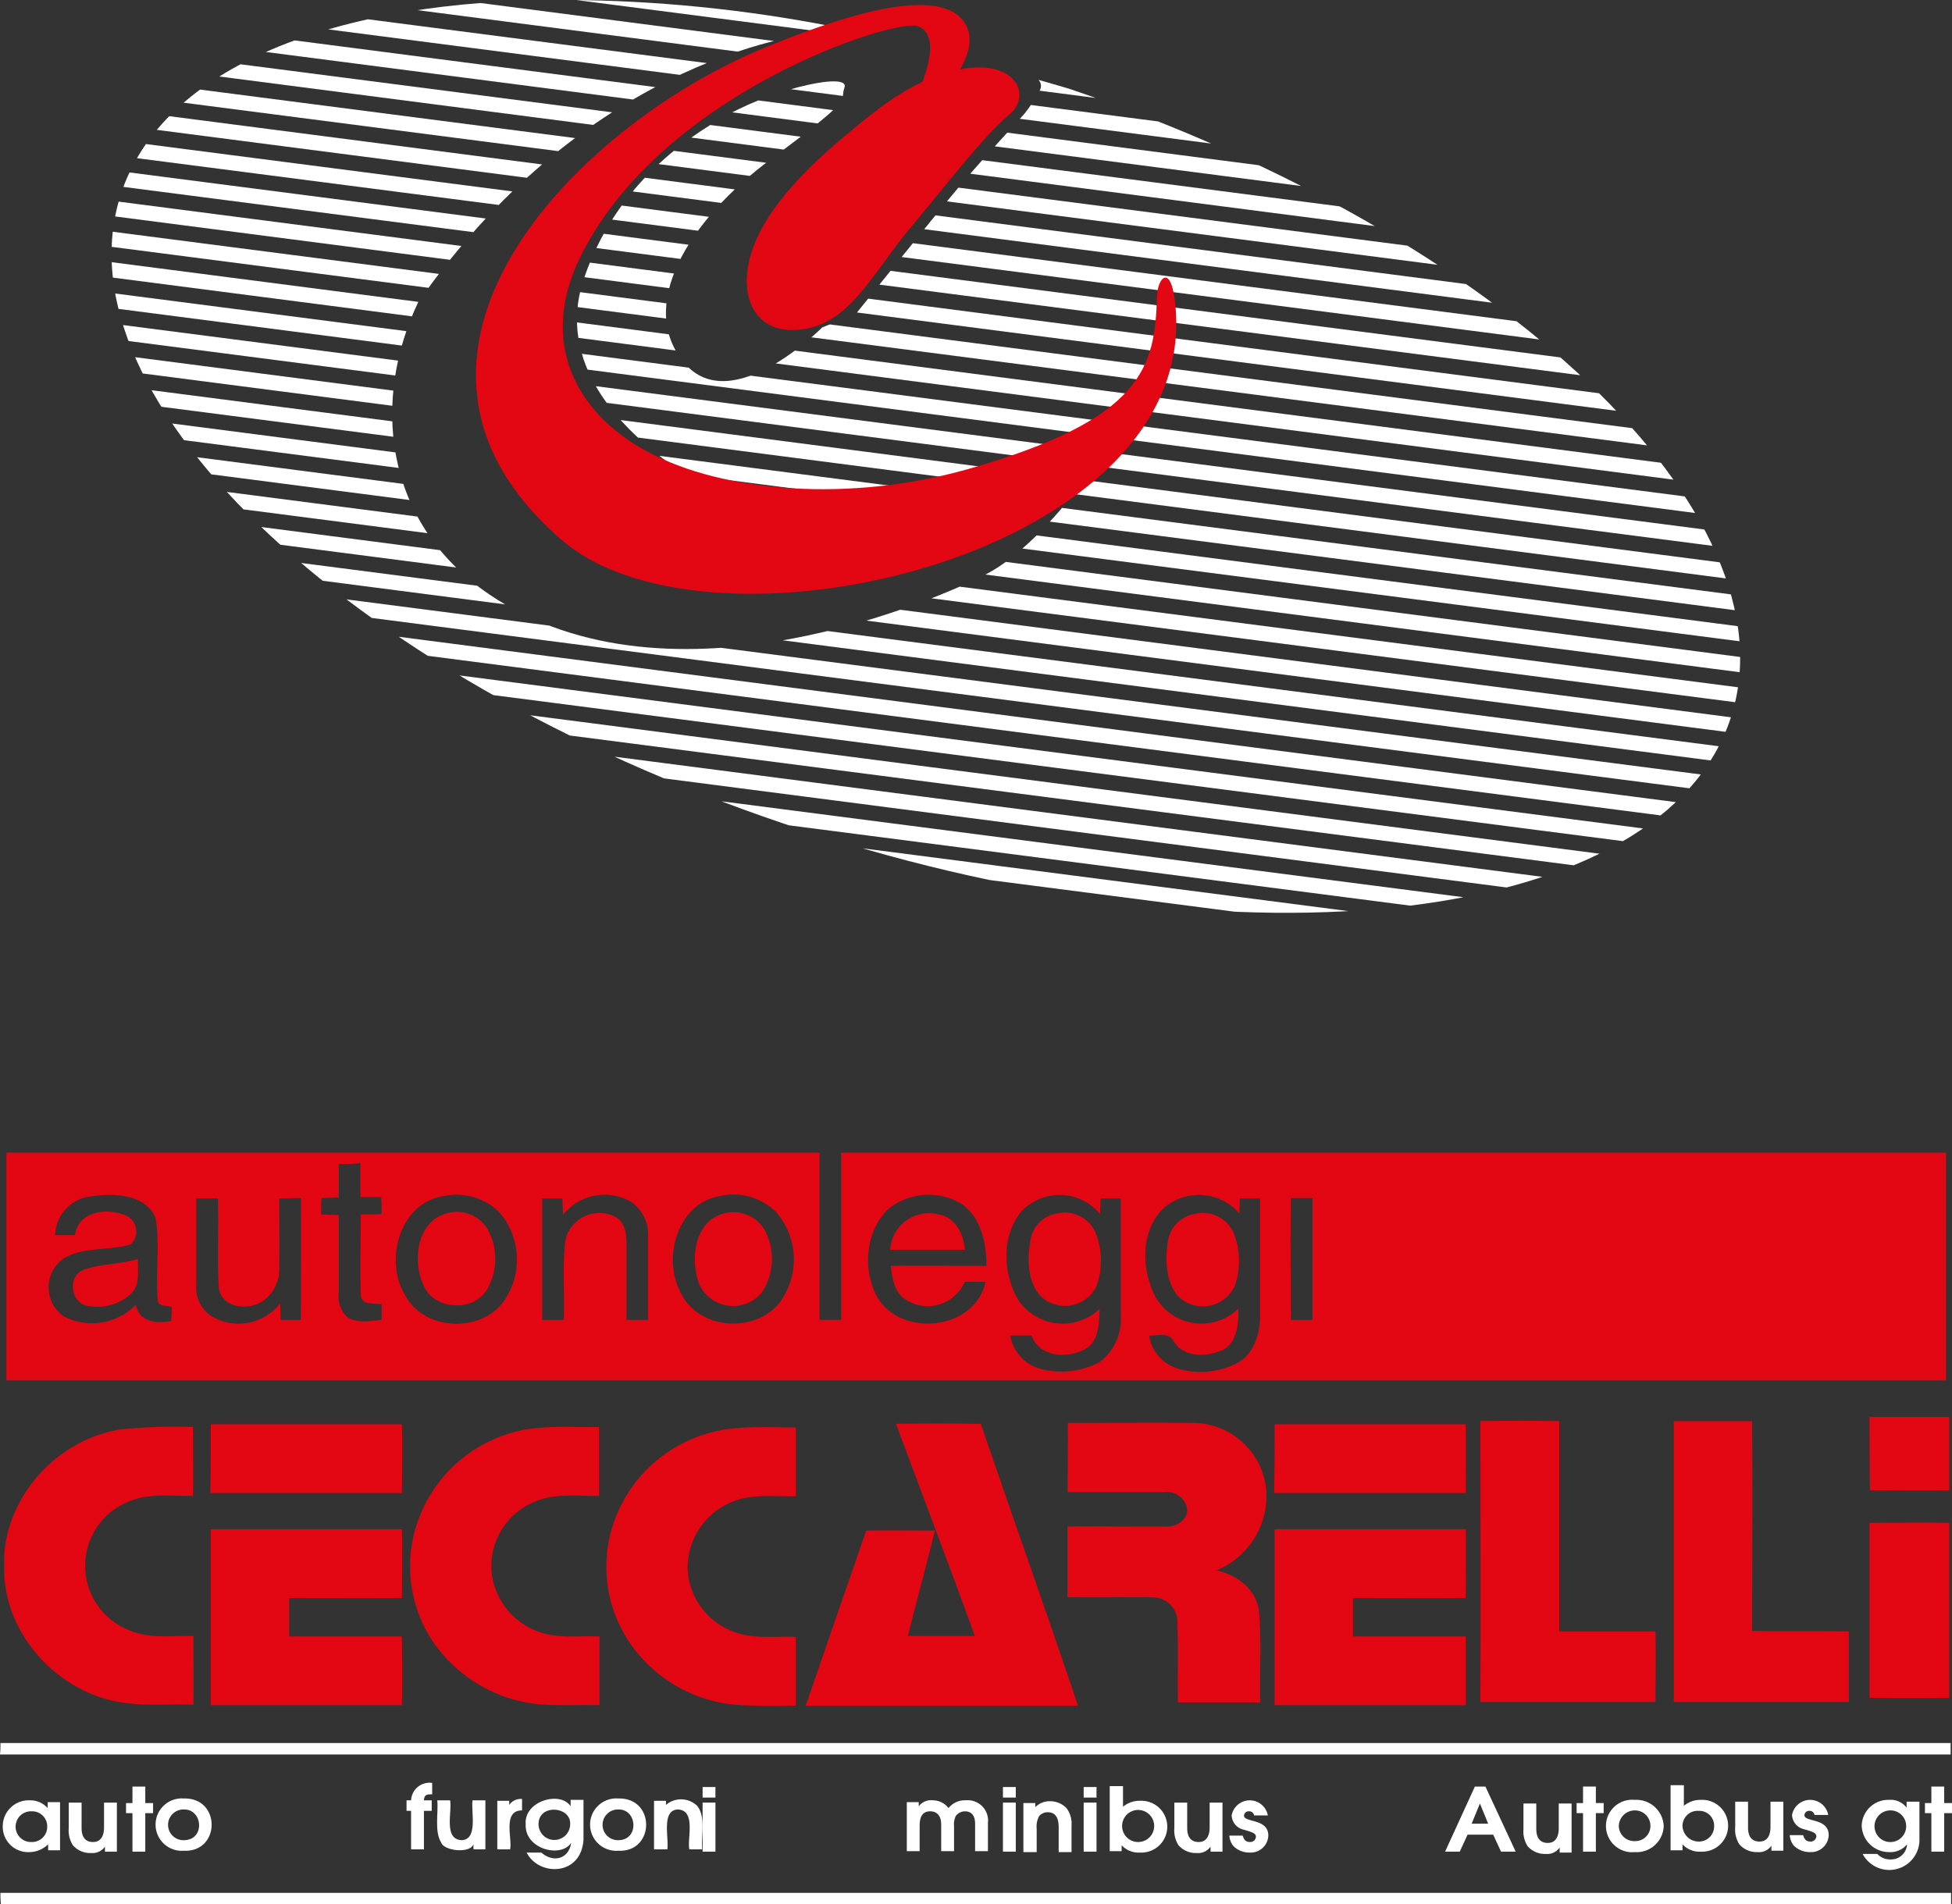 <?xml version="1.0" encoding="UTF-8"?>
<svg xmlns="http://www.w3.org/2000/svg" xmlns:xlink="http://www.w3.org/1999/xlink" width="214.913" height="209.706" viewBox="0 0 214.913 209.706">
  <rect x="0" y="0" width="214.913" height="209.706" fill="#333333" stroke="none"/>
  <defs>
    <clipPath id="clip-path">
      <path id="Tracciato_109" data-name="Tracciato 109" d="M65.757,201.106c-7.419,22.778,26.275,54.109,75.233,70.035s94.609,10.349,102.028-12.429c7.278-22.353-25.046-52.975-72.54-69.137l-.756-.236-2.93-.851a.976.976,0,0,1,.095,1.229,15.229,15.229,0,0,1-1.607,2.457c-.851.992-5.387,5.813-7.656,8.6-2.316,2.741-10.964,13.516-10.964,13.516l-3.686,1.465s-9.971,10.066-15.17,3.922.142-15.5,9.64-22.542,7.372-6.143,7.986-7.8c.614-1.7-7.372,0-12.712,2.93-5.387,2.93-12.57,8.27-15.926,17.958-3.355,9.64,4.442,16.729,8.6,19.942s16.115,3.97,16.115,3.97l28.543-2.552.473,1.607-.756.8,1.087-.189s-4.773,6.427-9.64,9.026c-4.915,2.6-34.828,15.926-54.913,2.316-11.814-8.034-12.854-21.6-7.8-32.182,19.281-27.5,43.335-29.63,44.611-29.725a11.949,11.949,0,0,0,1.04-.614,156.522,156.522,0,0,0-29.3-2.93c-25.519-.095-44.563,7.419-49.1,21.407" transform="translate(-64.733 -179.698)"></path>
    </clipPath>
  </defs>
  <g id="Raggruppa_76" data-name="Raggruppa 76" transform="translate(-75 -40.294)">
    <g id="Logo_Ceccarelli" data-name="Logo Ceccarelli" transform="translate(75 167.223)">
      <g id="Raggruppa_39" data-name="Raggruppa 39" transform="translate(0 65.015)">
        <g id="Raggruppa_36" data-name="Raggruppa 36">
          <path id="Tracciato_59" data-name="Tracciato 59" d="M263,324.961h1.413V323.8H263Zm0,5.954h1.413v-5.4H263Z" transform="translate(-152.577 -318.956)" fill="#fff"></path>
          <path id="Tracciato_60" data-name="Tracciato 60" d="M280.9,324.961h1.413V323.8H280.9Zm0,5.954h1.413v-5.4H280.9Z" transform="translate(-161.589 -318.956)" fill="#fff"></path>
          <g id="Raggruppa_35" data-name="Raggruppa 35">
            <g id="Raggruppa_33" data-name="Raggruppa 33">
              <path id="Tracciato_61" data-name="Tracciato 61" d="M196.4,324.961h1.413V323.8H196.4Zm0,5.954h1.413v-5.4H196.4Z" transform="translate(-119.044 -318.956)" fill="#fff"></path>
              <g id="Raggruppa_32" data-name="Raggruppa 32">
                <path id="Tracciato_62" data-name="Tracciato 62" d="M68.806,330.866h1.413v-4.239h.858v-1.11h-.858V323.7H68.806v1.817H68.1v1.11h.706Z" transform="translate(-54.223 -318.906)" fill="#fff"></path>
                <g id="Raggruppa_30" data-name="Raggruppa 30" transform="translate(17.132 4.356)">
                  <path id="Tracciato_63" data-name="Tracciato 63" d="M77.653,330.891a1.691,1.691,0,1,1,0-3.381c2.119-.05,2.372,3.381,0,3.381m0,1.161c4.037.2,4.138-5.854,0-5.753a2.885,2.885,0,1,0,0,5.753" transform="translate(-74.55 -324.549)" fill="#fff"></path>
                  <path id="Tracciato_64" data-name="Tracciato 64" d="M129.8,330.184h1.413v-4.239h.858v-1.161h-.858c.05-.656.353-.656.908-.656v-1.262a2.035,2.035,0,0,0-2.321,1.918h-.5v1.161h.5Z" transform="translate(-101.672 -322.833)" fill="#fff"></path>
                  <path id="Tracciato_65" data-name="Tracciato 65" d="M139.867,326.7c-.2,1.161.656,4.34-1.211,4.39-2.018-.1-1.009-3.179-1.262-4.39h-1.413c.151,1.312-.353,3.431.454,4.693.3.858,3.129,1.211,3.532.151h0v.555h1.312v-5.4h-1.413Z" transform="translate(-104.972 -324.749)" fill="#fff"></path>
                  <path id="Tracciato_66" data-name="Tracciato 66" d="M149.1,331.946h1.413c.252-1.211-.858-4.289,1.312-4.289V326.4a1.539,1.539,0,0,0-1.413.656h0V326.6H149.1Z" transform="translate(-111.481 -324.595)" fill="#fff"></path>
                  <path id="Tracciato_67" data-name="Tracciato 67" d="M160.188,329.159a1.741,1.741,0,0,1-3.482,0c0-2.271,3.583-1.968,3.482,0m.05-2.624v.656h0c-1.11-1.716-5.147-.606-4.945,1.968-.151,2.725,3.835,3.785,5,2.069h0c-.252,1.766-1.968,2.22-3.28,1.06h-1.615c1.312,2.624,6,2.624,6.257-1.413v-4.39h-1.413Z" transform="translate(-114.545 -324.583)" fill="#fff"></path>
                  <path id="Tracciato_68" data-name="Tracciato 68" d="M172.453,330.891a1.691,1.691,0,1,1,0-3.381c2.119-.05,2.321,3.381,0,3.381m0,1.161c4.037.2,4.138-5.854,0-5.753a2.885,2.885,0,1,0,0,5.753" transform="translate(-121.512 -324.549)" fill="#fff"></path>
                  <path id="Tracciato_69" data-name="Tracciato 69" d="M183.35,331.993h1.413c.2-1.211-.706-4.39,1.211-4.39,1.968.151.959,3.23,1.211,4.39H188.6c-.151-1.413.454-3.532-.555-4.794a2.556,2.556,0,0,0-3.431-.1v-.454H183.3v5.349Z" transform="translate(-128.423 -324.642)" fill="#fff"></path>
                </g>
                <g id="Raggruppa_31" data-name="Raggruppa 31">
                  <path id="Tracciato_70" data-name="Tracciato 70" d="M40.65,314.2H255.362v1.262H40.6a10.3,10.3,0,0,0,.05-1.262" transform="translate(-40.6 -314.2)" fill="#fff"></path>
                  <path id="Tracciato_71" data-name="Tracciato 71" d="M40.7,346.9H255.461v1.262H40.75a10.3,10.3,0,0,1-.05-1.262" transform="translate(-40.65 -330.399)" fill="#fff"></path>
                  <path id="Tracciato_72" data-name="Tracciato 72" d="M46.095,329.576a1.671,1.671,0,0,1-1.716,1.716,1.692,1.692,0,1,1,0-3.381,1.653,1.653,0,0,1,1.716,1.665m1.362-2.674H46.145v.656h0a2.542,2.542,0,0,0-1.968-.858,2.857,2.857,0,0,0-2.977,2.826,2.794,2.794,0,0,0,2.927,2.876,2.979,2.979,0,0,0,2.069-.858v.656h1.312v-5.3Z" transform="translate(-40.897 -320.392)" fill="#fff"></path>
                  <path id="Tracciato_73" data-name="Tracciato 73" d="M59.486,327.1v2.775c0,.858-.3,1.615-1.211,1.615-1.262,0-1.262-1.211-1.262-1.615V327.15H55.6v2.826a3.009,3.009,0,0,0,.454,1.867,2.525,2.525,0,0,0,2.018.858,1.656,1.656,0,0,0,1.514-.706h0v.555H60.9v-5.4H59.486Z" transform="translate(-48.031 -320.59)" fill="#fff"></path>
                </g>
              </g>
            </g>
            <g id="Raggruppa_34" data-name="Raggruppa 34" transform="translate(122.18 4.743)">
              <path id="Tracciato_74" data-name="Tracciato 74" d="M288.362,327.99a1.766,1.766,0,1,1,1.817,1.766,1.761,1.761,0,0,1-1.817-1.766M287,330.766h1.312v-.656a2.523,2.523,0,0,0,2.018.807,2.854,2.854,0,1,0,0-5.7,2.817,2.817,0,0,0-1.867.656V323.6H287Z" transform="translate(-287 -323.6)" fill="#fff"></path>
              <path id="Tracciato_75" data-name="Tracciato 75" d="M304.986,327.1v2.775c0,.858-.3,1.615-1.211,1.615-1.262,0-1.262-1.211-1.262-1.615V327.15H301.1v2.826a3.009,3.009,0,0,0,.454,1.867,2.525,2.525,0,0,0,2.018.858,1.656,1.656,0,0,0,1.514-.706h0v.555H306.4v-5.4h-1.413Z" transform="translate(-293.985 -325.334)" fill="#fff"></path>
              <path id="Tracciato_76" data-name="Tracciato 76" d="M317.339,328.365a2.026,2.026,0,0,0-3.986,0,1.676,1.676,0,0,0,1.312,1.564c1.009.3,1.362.4,1.362.807a.62.62,0,0,1-.656.555c-.606,0-.706-.454-.807-.706H313.1a2,2,0,0,0,.454,1.161,2.475,2.475,0,0,0,1.766.706,1.938,1.938,0,0,0,2.069-1.867c0-1.11-.908-1.413-1.665-1.615s-1.009-.3-1.009-.606a.515.515,0,0,1,.555-.454.543.543,0,0,1,.555.454h1.514Z" transform="translate(-299.93 -325.136)" fill="#fff"></path>
            </g>
          </g>
          <path id="Tracciato_77" data-name="Tracciato 77" d="M241.8,332.3h1.413v-2.674c0-.555,0-1.716,1.161-1.716.858,0,1.211.656,1.211,1.413V332.3H247v-2.775a2.083,2.083,0,0,1,.2-1.11,1.242,1.242,0,0,1,1.009-.5c1.11,0,1.11,1.11,1.11,1.413V332.3h1.413v-3.129a2.235,2.235,0,0,0-2.422-2.473,2.3,2.3,0,0,0-1.918.858,2.184,2.184,0,0,0-1.716-.858,1.708,1.708,0,0,0-1.564.656h0V326.9H241.8Z" transform="translate(-141.961 -320.392)" fill="#fff"></path>
          <path id="Tracciato_78" data-name="Tracciato 78" d="M267.65,332.5h1.413v-2.574a2.45,2.45,0,0,1,.252-1.362,1.223,1.223,0,0,1,.959-.454c1.211,0,1.211,1.262,1.211,1.716V332.5H272.9v-2.927a2.829,2.829,0,0,0-.555-1.918,2.518,2.518,0,0,0-1.817-.757,2.193,2.193,0,0,0-1.615.656V327.1H267.6v5.4Z" transform="translate(-154.926 -320.491)" fill="#fff"></path>
        </g>
        <g id="Raggruppa_38" data-name="Raggruppa 38" transform="translate(159.102 4.642)">
          <path id="Tracciato_79" data-name="Tracciato 79" d="M366.635,325.567h0l.908,2.22h-1.817Zm-3.835,5.3h1.615l.858-1.867H368.1l.858,1.867h1.615l-3.33-7.166H366.08Z" transform="translate(-362.8 -323.549)" fill="#fff"></path>
          <path id="Tracciato_80" data-name="Tracciato 80" d="M392.206,330.866h1.413v-4.239h.858v-1.11h-.858V323.7h-1.413v1.817H391.5v1.11h.706Z" transform="translate(-377.018 -323.549)" fill="#fff"></path>
          <path id="Tracciato_81" data-name="Tracciato 81" d="M468.206,330.866h1.413v-4.239h.858v-1.11h-.858V323.7h-1.413v1.817H467.5v1.11h.706Z" transform="translate(-414.667 -323.549)" fill="#fff"></path>
          <path id="Tracciato_82" data-name="Tracciato 82" d="M383.786,327.3v2.775c0,.858-.3,1.615-1.211,1.615-1.262,0-1.262-1.211-1.262-1.615V327.35H379.9v2.826a3.009,3.009,0,0,0,.454,1.867,2.525,2.525,0,0,0,2.018.858,1.656,1.656,0,0,0,1.514-.706h0v.555H385.2v-5.4h-1.413Z" transform="translate(-371.271 -325.332)" fill="#fff"></path>
          <g id="Raggruppa_37" data-name="Raggruppa 37" transform="translate(17.712)">
            <path id="Tracciato_83" data-name="Tracciato 83" d="M401.079,331.142a1.7,1.7,0,0,1-1.766-1.665,1.77,1.77,0,0,1,1.766-1.716,1.7,1.7,0,0,1,1.716,1.716,1.659,1.659,0,0,1-1.716,1.665m0,1.211a2.979,2.979,0,0,0,3.179-2.876,3.014,3.014,0,0,0-3.179-2.876,2.891,2.891,0,1,0,0,5.753" transform="translate(-397.9 -324.985)" fill="#fff"></path>
            <path id="Tracciato_84" data-name="Tracciato 84" d="M413.312,327.841a1.664,1.664,0,0,1,1.766-1.615,1.628,1.628,0,0,1,1.716,1.665,1.67,1.67,0,0,1-1.716,1.716,1.783,1.783,0,0,1-1.766-1.766M412,330.566h1.312v-.656a2.523,2.523,0,0,0,2.018.807,2.854,2.854,0,1,0,0-5.7,2.817,2.817,0,0,0-1.867.656V323.4H412Z" transform="translate(-404.885 -323.4)" fill="#fff"></path>
            <path id="Tracciato_85" data-name="Tracciato 85" d="M429.986,327v2.775c0,.858-.3,1.615-1.211,1.615-1.262,0-1.262-1.211-1.262-1.615V327H426.1v2.826a3.009,3.009,0,0,0,.454,1.867,2.525,2.525,0,0,0,2.018.858,1.656,1.656,0,0,0,1.514-.706h0v.555H431.4V327Z" transform="translate(-411.87 -325.183)" fill="#fff"></path>
            <path id="Tracciato_86" data-name="Tracciato 86" d="M442.239,328.265a2.026,2.026,0,0,0-3.986,0,1.676,1.676,0,0,0,1.312,1.564c1.009.3,1.363.4,1.363.807a.62.62,0,0,1-.656.555c-.606,0-.707-.454-.807-.706H438a2,2,0,0,0,.454,1.161,2.475,2.475,0,0,0,1.766.706,1.938,1.938,0,0,0,2.069-1.867c0-1.11-.908-1.413-1.665-1.615s-1.009-.3-1.009-.606a.515.515,0,0,1,.555-.454.543.543,0,0,1,.555.454Z" transform="translate(-417.765 -324.985)" fill="#fff"></path>
            <path id="Tracciato_87" data-name="Tracciato 87" d="M458.595,329.426a1.743,1.743,0,1,1-1.716-1.665,1.722,1.722,0,0,1,1.716,1.665m.05-2.624v.656h0a2.2,2.2,0,0,0-1.917-.858,2.928,2.928,0,0,0-3.028,2.826,3.009,3.009,0,0,0,3.028,2.927,2.359,2.359,0,0,0,1.968-.858h0a1.762,1.762,0,0,1-1.817,1.665,1.923,1.923,0,0,1-1.463-.606H453.8a3.324,3.324,0,0,0,6.257-1.413V326.8Z" transform="translate(-425.543 -324.985)" fill="#fff"></path>
          </g>
        </g>
      </g>
      <g id="Raggruppa_40" data-name="Raggruppa 40" transform="translate(0.706)">
        <path id="Tracciato_88" data-name="Tracciato 88" d="M183.407,187.7c-.05,4.491,0,8.932,0,13.423h2.383V187.7h-2.383m-111.368.05c0,2.523.05,5,0,7.519a4.3,4.3,0,0,1-1.887,3.835c-1.589,1.009-4.518.706-4.767-1.564-.2-3.23,0-6.51-.1-9.79H62.9v9.436a3.8,3.8,0,0,0,1.688,3.532,5.818,5.818,0,0,0,7.547-1.413c0,.606.05,1.211.05,1.817h2.234c0-4.491.05-8.932,0-13.423-.844,0-1.638.05-2.383.05m97.118,1.312c-2.334,2.574-2.185,6.711-.546,9.689a5.82,5.82,0,0,0,9.037,1.11c0,1.665-.1,3.785-1.787,4.592-1.688.757-4.27.858-5.362-1.009-.5-1.009-1.787-.555-2.681-.606a4.5,4.5,0,0,0,3.128,3.633,8.789,8.789,0,0,0,6.852-.757c1.688-1.11,2.284-3.33,2.234-5.3V187.746H177.8c0,.555-.05,1.11-.05,1.665a5.868,5.868,0,0,0-8.59-.353m-15.392.1c-2.234,2.674-2.085,6.863-.348,9.79a5.9,5.9,0,0,0,8.937.959c-.05,1.514-.05,3.431-1.44,4.34-1.936,1.161-5.164,1.06-6.057-1.413h-2.334a4.566,4.566,0,0,0,3.178,3.633,8.938,8.938,0,0,0,6.653-.706,5.89,5.89,0,0,0,2.334-5.1V187.746h-2.234c0,.555-.05,1.161-.05,1.716a5.766,5.766,0,0,0-8.639-.3m-14.548-.353c-2.532,2.271-2.979,6.409-1.539,9.436,2.383,4.895,10.923,4.188,12.115-1.312-.745,0-1.539-.05-2.284,0a4.446,4.446,0,0,1-6.7,1.817c-1.092-.807-1.291-2.271-1.44-3.583,3.525-.05,7.051,0,10.526,0,0-2.523-.6-5.45-2.88-6.913a7.088,7.088,0,0,0-7.8.555M120.5,187.494c-4.618.807-6.355,6.863-4.22,10.7,1.936,3.986,8.044,4.441,10.774,1.11a7.949,7.949,0,0,0-.3-10.042,6.647,6.647,0,0,0-6.256-1.766m-17.229,2.069c0-.606-.05-1.211-.05-1.817h-2.234v13.372h2.383c.1-2.876-.149-5.8.149-8.629a3.826,3.826,0,0,1,5.611-2.674c.993.606,1.142,1.867,1.142,2.927v8.377h2.383v-9.083a4.479,4.479,0,0,0-1.738-3.835,5.834,5.834,0,0,0-7.646,1.362m-13.158-2.069c-4.717.706-6.554,6.913-4.27,10.8,1.986,3.936,8.093,4.34,10.774.959a7.951,7.951,0,0,0-.4-10.042,6.67,6.67,0,0,0-6.107-1.716m-38.629,0a4.445,4.445,0,0,0-4.121,4.289h2.185c.4-2.775,3.774-3.078,5.809-2.069a1.95,1.95,0,0,1,.348,3.078c-2.383.757-5.164.2-7.4,1.564a3.878,3.878,0,0,0,0,6.358,6.716,6.716,0,0,0,7.944-1.262c.348,1.918,2.383,2.119,3.922,1.766,0-.5.05-1.009.05-1.514-.5-.2-1.49,0-1.539-.706-.3-3.028.248-6.106-.248-9.083-1.043-2.624-4.518-2.775-6.951-2.422m27.11-3.532v3.684c-.645,0-1.291.05-1.887.05-.05.606-.05,1.211-.05,1.817.645,0,1.291.05,1.936.05v8.578a3.174,3.174,0,0,0,.894,2.624c1.142.807,2.582.454,3.823.353V199.4c-.794-.151-2.284.151-2.284-1.06-.1-2.927,0-5.854,0-8.831.745,0,1.539,0,2.284-.05,0-.606,0-1.211-.05-1.867H80.976v-3.734a18.442,18.442,0,0,1-2.383.1M42,182.7h89.521v18.418H133.9V182.7H255.55v25.079H42V182.7" transform="translate(-42 -182.7)" fill="#e30613"></path>
        <path id="Tracciato_89" data-name="Tracciato 89" d="M136.369,195.843a3.972,3.972,0,0,1,4.542,1.615,6.719,6.719,0,0,1-.05,6.812c-1.564,2.473-5.854,2.17-6.964-.555-1.211-2.624-.757-6.913,2.473-7.872" transform="translate(-87.989 -189.132)" fill="#e30613"></path>
        <path id="Tracciato_90" data-name="Tracciato 90" d="M197.9,195.875a4.022,4.022,0,0,1,4.491,1.716,6.767,6.767,0,0,1-.252,6.964,4.106,4.106,0,0,1-6.863-.807c-1.11-2.725-.606-7.014,2.624-7.872" transform="translate(-118.954 -189.164)" fill="#e30613"></path>
        <path id="Tracciato_91" data-name="Tracciato 91" d="M238.1,199.928a4.264,4.264,0,0,1,5.349-3.886c1.867.3,2.725,2.17,2.876,3.886H238.1" transform="translate(-140.796 -189.23)" fill="#e30613"></path>
        <path id="Tracciato_92" data-name="Tracciato 92" d="M271.884,195.913a3.708,3.708,0,0,1,4.239,1.968,8.359,8.359,0,0,1,.151,6.055,3.877,3.877,0,0,1-6.207,1.009c-1.413-1.665-1.413-4.037-1.06-6.055a3.48,3.48,0,0,1,2.876-2.977" transform="translate(-156.266 -189.201)" fill="#e30613"></path>
        <path id="Tracciato_93" data-name="Tracciato 93" d="M302.477,196a3.7,3.7,0,0,1,4.39,2.271,8.362,8.362,0,0,1,.05,5.652,3.872,3.872,0,0,1-6.308,1.06c-1.312-1.665-1.362-3.986-1.06-5.954A3.591,3.591,0,0,1,302.477,196" transform="translate(-171.676 -189.242)" fill="#e30613"></path>
        <path id="Tracciato_94" data-name="Tracciato 94" d="M57.669,207.111c1.918-.706,4.037-.606,6-1.211-.05,1.211.252,2.674-.606,3.684A5.449,5.449,0,0,1,57.87,211c-1.665-.5-1.867-3.28-.2-3.886" transform="translate(-49.191 -194.193)" fill="#e30613"></path>
      </g>
      <g id="Raggruppa_41" data-name="Raggruppa 41" transform="translate(0.449 29.107)">
        <path id="Tracciato_95" data-name="Tracciato 95" d="M455.4,241.9h8.78v8.074c-2.927.05-5.854,0-8.73,0-.05-2.674-.05-5.349-.05-8.074" transform="translate(-250.019 -241.9)" fill="#e30613"></path>
        <path id="Tracciato_96" data-name="Tracciato 96" d="M370.5,242.763c2.876-.05,5.8-.05,8.679,0v23.162h10.6c.05,2.574,0,5.2,0,7.771H370.5c.05-10.345,0-20.639,0-30.933" transform="translate(-207.961 -242.309)" fill="#e30613"></path>
        <path id="Tracciato_97" data-name="Tracciato 97" d="M412.7,242.8h8.629c.05,7.721,0,15.441,0,23.111,3.532.051,7.115,0,10.647.051v7.771H412.7V242.8" transform="translate(-228.866 -242.346)" fill="#e30613"></path>
        <path id="Tracciato_98" data-name="Tracciato 98" d="M86.55,243.5h21.042c.05,2.523,0,5.046,0,7.569H86.5c.05-2.523.05-5.046.05-7.569" transform="translate(-63.787 -242.693)" fill="#e30613"></path>
        <path id="Tracciato_99" data-name="Tracciato 99" d="M229.641,243.363c3.129-.05,6.257-.05,9.335,0,3.532,10.345,7.216,20.639,10.7,31.034H219.7c2.22-6.459,4.441-12.868,6.661-19.276,2.523-.05,5.046,0,7.569,0-.959,3.886-2.018,7.721-2.977,11.606h7.367c-2.826-7.822-5.8-15.593-8.679-23.364" transform="translate(-131.442 -242.606)" fill="#e30613"></path>
        <path id="Tracciato_100" data-name="Tracciato 100" d="M277.75,243.178c4.693,0,9.386-.05,14.079,0a8.154,8.154,0,0,1,7.771,7.468,8.892,8.892,0,0,1-5.5,8.78c2.271.454,4.441,2.119,4.693,4.542.3,3.33.05,6.661.151,9.991h-9.083c-.05-2.876.051-5.8-.05-8.679a2.7,2.7,0,0,0-2.422-2.876c-3.23-.1-6.459.05-9.689-.051v-7.771c3.633-.05,7.266.051,10.9,0,1.11.051,2.422-.757,2.271-2.018a2.262,2.262,0,0,0-2.523-1.766H277.7c.051-2.523.051-5.046.051-7.62" transform="translate(-160.627 -242.522)" fill="#e30613"></path>
        <path id="Tracciato_101" data-name="Tracciato 101" d="M323.65,243.5h21.043c.05,2.523,0,5.046,0,7.569H323.6c.05-2.523.05-5.046.05-7.569" transform="translate(-183.767 -242.693)" fill="#e30613"></path>
        <path id="Tracciato_102" data-name="Tracciato 102" d="M54.363,244.345a59.389,59.389,0,0,1,7.922-.252c0,2.523.05,5.046,0,7.569-2.271.05-4.693-.3-6.863.555a7.619,7.619,0,0,0,.353,14.432c2.119.757,4.39.4,6.56.454,0,2.523.05,5.046,0,7.569-2.523-.1-5.046.151-7.569-.2-7.317-.959-13.473-7.67-13.271-15.138-.2-7.266,5.7-13.877,12.868-14.987" transform="translate(-41.49 -242.983)" fill="#e30613"></path>
        <path id="Tracciato_103" data-name="Tracciato 103" d="M142.423,244.84c3.23-1.06,6.661-.706,10.042-.757v7.569c-2.321.05-4.794-.3-6.964.606a7.711,7.711,0,0,0-4.895,7.569,7.875,7.875,0,0,0,5.4,6.863c2.119.706,4.34.353,6.51.454v7.569c-2.018-.05-4.037.05-6-.05a16.054,16.054,0,0,1-12.313-6.913,14.874,14.874,0,0,1-1.867-12.767,15.475,15.475,0,0,1,10.092-10.143" transform="translate(-86.959 -242.972)" fill="#e30613"></path>
        <path id="Tracciato_104" data-name="Tracciato 104" d="M186.069,244.918c3.23-1.06,6.711-.757,10.042-.757v7.569c-2.321.05-4.794-.3-6.964.606A7.82,7.82,0,0,0,184.2,259.7a7.74,7.74,0,0,0,5.4,7.065c2.069.706,4.34.353,6.51.454v7.569c-2.018,0-3.986.05-6-.05a15.817,15.817,0,0,1-12.414-7.065,14.883,14.883,0,0,1-1.766-12.615,15.444,15.444,0,0,1,10.143-10.143" transform="translate(-108.943 -243)" fill="#e30613"></path>
        <path id="Tracciato_105" data-name="Tracciato 105" d="M455.4,264.978c2.927,0,5.854-.05,8.78,0v19.276c-2.927.05-5.854,0-8.78,0V264.978" transform="translate(-250.019 -253.321)" fill="#e30613"></path>
        <path id="Tracciato_106" data-name="Tracciato 106" d="M86.6,266.4h21.042c.05,2.523,0,5.046,0,7.569-4.138.05-8.276,0-12.414,0v4.239h12.414c0,2.523.05,5.046,0,7.569H86.6c0-6.409,0-12.918,0-19.377" transform="translate(-63.837 -254.037)" fill="#e30613"></path>
        <path id="Tracciato_107" data-name="Tracciato 107" d="M323.7,266.4h21.042c.05,2.523,0,5.046,0,7.569-4.138.05-8.276,0-12.414,0v4.239h12.414v7.569H323.7V266.4" transform="translate(-183.817 -254.037)" fill="#e30613"></path>
      </g>
    </g>
    <g id="Logo_Ceccarelli_w" data-name="Logo Ceccarelli_w" transform="translate(87.281 40.294)">
      <g id="Raggruppa_70" data-name="Raggruppa 70" transform="translate(0 0)">
        <g id="Raggruppa_42" data-name="Raggruppa 42" clip-path="url(#clip-path)">
          <path id="Tracciato_108" data-name="Tracciato 108" d="M-27.864,150.2,232,183.8l-.236,1.654L-28.1,151.854Z" transform="translate(-15.77 -164.14)" fill="#fff"></path>
        </g>
        <g id="Raggruppa_43" data-name="Raggruppa 43" clip-path="url(#clip-path)">
          <path id="Tracciato_110" data-name="Tracciato 110" d="M-28.764,157.2,231.1,190.847l-.236,1.654L-29,158.854Z" transform="translate(-15.296 -167.832)" fill="#fff"></path>
        </g>
        <g id="Raggruppa_44" data-name="Raggruppa 44" clip-path="url(#clip-path)">
          <path id="Tracciato_112" data-name="Tracciato 112" d="M-29.611,164.3l259.867,33.6-.189,1.654L-29.8,165.954Z" transform="translate(-14.874 -171.577)" fill="#fff"></path>
        </g>
        <g id="Raggruppa_45" data-name="Raggruppa 45" clip-path="url(#clip-path)">
          <path id="Tracciato_114" data-name="Tracciato 114" d="M-30.464,171.3,229.4,204.947l-.236,1.654L-30.7,172.954Z" transform="translate(-14.399 -175.269)" fill="#fff"></path>
        </g>
        <g id="Raggruppa_46" data-name="Raggruppa 46" clip-path="url(#clip-path)">
          <path id="Tracciato_116" data-name="Tracciato 116" d="M-31.364,178.4,228.5,212l-.236,1.654L-31.6,180.007Z" transform="translate(-13.924 -179.013)" fill="#fff"></path>
        </g>
        <g id="Raggruppa_47" data-name="Raggruppa 47" clip-path="url(#clip-path)">
          <path id="Tracciato_118" data-name="Tracciato 118" d="M-32.211,185.4,227.656,219l-.189,1.654L-32.4,187.054Z" transform="translate(-13.502 -182.705)" fill="#fff"></path>
        </g>
        <g id="Raggruppa_48" data-name="Raggruppa 48" clip-path="url(#clip-path)">
          <path id="Tracciato_120" data-name="Tracciato 120" d="M-33.064,192.4,226.8,226.047l-.236,1.654L-33.3,194.054Z" transform="translate(-13.028 -186.397)" fill="#fff"></path>
        </g>
        <g id="Raggruppa_49" data-name="Raggruppa 49" clip-path="url(#clip-path)">
          <path id="Tracciato_122" data-name="Tracciato 122" d="M-33.964,199.5,225.9,233.1l-.236,1.654L-34.2,201.154Z" transform="translate(-12.553 -190.142)" fill="#fff"></path>
        </g>
        <g id="Raggruppa_50" data-name="Raggruppa 50" clip-path="url(#clip-path)">
          <path id="Tracciato_124" data-name="Tracciato 124" d="M-34.811,206.5l259.867,33.6-.189,1.654L-35,208.154Z" transform="translate(-12.131 -193.834)" fill="#fff"></path>
        </g>
        <g id="Raggruppa_51" data-name="Raggruppa 51" clip-path="url(#clip-path)">
          <path id="Tracciato_126" data-name="Tracciato 126" d="M-35.664,213.5,224.2,247.147l-.236,1.654L-35.9,215.154Z" transform="translate(-11.656 -197.526)" fill="#fff"></path>
        </g>
        <g id="Raggruppa_52" data-name="Raggruppa 52" clip-path="url(#clip-path)">
          <path id="Tracciato_128" data-name="Tracciato 128" d="M-36.511,220.6l259.867,33.6-.236,1.654L-36.7,222.254Z" transform="translate(-11.234 -201.271)" fill="#fff"></path>
        </g>
        <g id="Raggruppa_53" data-name="Raggruppa 53" clip-path="url(#clip-path)">
          <path id="Tracciato_130" data-name="Tracciato 130" d="M-37.364,227.6l259.819,33.647-.189,1.654L-37.6,229.254Z" transform="translate(-10.76 -204.963)" fill="#fff"></path>
        </g>
        <g id="Raggruppa_54" data-name="Raggruppa 54" clip-path="url(#clip-path)">
          <path id="Tracciato_132" data-name="Tracciato 132" d="M-38.264,234.7,221.6,268.3l-.236,1.654L-38.5,236.307Z" transform="translate(-10.285 -208.708)" fill="#fff"></path>
        </g>
        <g id="Raggruppa_55" data-name="Raggruppa 55" clip-path="url(#clip-path)">
          <path id="Tracciato_134" data-name="Tracciato 134" d="M-39.111,241.7l259.867,33.6-.236,1.654L-39.3,243.354Z" transform="translate(-9.863 -212.4)" fill="#fff"></path>
        </g>
        <g id="Raggruppa_56" data-name="Raggruppa 56" clip-path="url(#clip-path)">
          <path id="Tracciato_136" data-name="Tracciato 136" d="M-39.964,248.7,219.9,282.347,219.667,284-40.2,250.354Z" transform="translate(-9.388 -216.092)" fill="#fff"></path>
        </g>
        <g id="Raggruppa_57" data-name="Raggruppa 57" clip-path="url(#clip-path)">
          <path id="Tracciato_138" data-name="Tracciato 138" d="M-40.864,255.8,219,289.4l-.236,1.654L-41.1,257.454Z" transform="translate(-8.914 -219.836)" fill="#fff"></path>
        </g>
        <g id="Raggruppa_58" data-name="Raggruppa 58" clip-path="url(#clip-path)">
          <path id="Tracciato_140" data-name="Tracciato 140" d="M-41.711,262.8l259.867,33.647-.189,1.607L-41.9,264.454Z" transform="translate(-8.492 -223.528)" fill="#fff"></path>
        </g>
        <g id="Raggruppa_59" data-name="Raggruppa 59" clip-path="url(#clip-path)">
          <path id="Tracciato_142" data-name="Tracciato 142" d="M-42.564,269.8,217.3,303.447l-.236,1.654L-42.8,271.454Z" transform="translate(-8.017 -227.22)" fill="#fff"></path>
        </g>
        <g id="Raggruppa_60" data-name="Raggruppa 60" clip-path="url(#clip-path)">
          <path id="Tracciato_144" data-name="Tracciato 144" d="M-43.464,276.9,216.4,310.5l-.236,1.654L-43.7,278.554Z" transform="translate(-7.542 -230.965)" fill="#fff"></path>
        </g>
        <g id="Raggruppa_61" data-name="Raggruppa 61" clip-path="url(#clip-path)">
          <path id="Tracciato_146" data-name="Tracciato 146" d="M-44.311,283.9l259.867,33.647-.189,1.654L-44.5,285.554Z" transform="translate(-7.12 -234.657)" fill="#fff"></path>
        </g>
        <g id="Raggruppa_62" data-name="Raggruppa 62" clip-path="url(#clip-path)">
          <path id="Tracciato_148" data-name="Tracciato 148" d="M-45.164,291,214.7,324.6l-.236,1.654L-45.4,292.607Z" transform="translate(-6.646 -238.402)" fill="#fff"></path>
        </g>
        <g id="Raggruppa_63" data-name="Raggruppa 63" clip-path="url(#clip-path)">
          <path id="Tracciato_150" data-name="Tracciato 150" d="M-46.064,298,213.8,331.6l-.236,1.654L-46.3,299.654Z" transform="translate(-6.171 -242.094)" fill="#fff"></path>
        </g>
        <g id="Raggruppa_64" data-name="Raggruppa 64" clip-path="url(#clip-path)">
          <path id="Tracciato_152" data-name="Tracciato 152" d="M-46.864,305l259.819,33.647-.189,1.654L-47.1,306.654Z" transform="translate(-5.749 -245.786)" fill="#fff"></path>
        </g>
        <g id="Raggruppa_65" data-name="Raggruppa 65" clip-path="url(#clip-path)">
          <path id="Tracciato_154" data-name="Tracciato 154" d="M-47.764,312.1,212.1,345.7l-.236,1.654L-48,313.754Z" transform="translate(-5.274 -249.531)" fill="#fff"></path>
        </g>
        <g id="Raggruppa_66" data-name="Raggruppa 66" clip-path="url(#clip-path)">
          <path id="Tracciato_156" data-name="Tracciato 156" d="M-48.611,319.1l259.867,33.647-.236,1.607L-48.8,320.754Z" transform="translate(-4.852 -253.223)" fill="#fff"></path>
        </g>
        <g id="Raggruppa_67" data-name="Raggruppa 67" clip-path="url(#clip-path)">
          <path id="Tracciato_158" data-name="Tracciato 158" d="M-49.464,326.1l259.819,33.647-.189,1.654L-49.7,327.754Z" transform="translate(-4.378 -256.915)" fill="#fff"></path>
        </g>
        <g id="Raggruppa_68" data-name="Raggruppa 68" clip-path="url(#clip-path)">
          <path id="Tracciato_160" data-name="Tracciato 160" d="M-50.364,333.2,209.5,366.8l-.236,1.654L-50.6,334.854Z" transform="translate(-3.903 -260.66)" fill="#fff"></path>
        </g>
        <g id="Raggruppa_69" data-name="Raggruppa 69" clip-path="url(#clip-path)">
          <path id="Tracciato_162" data-name="Tracciato 162" d="M-51.164,339.8,208.7,373.4l-.236,1.654L-51.4,341.454Z" transform="translate(-3.481 -264.141)" fill="#fff"></path>
        </g>
      </g>
      <g id="Raggruppa_71" data-name="Raggruppa 71" transform="translate(40.116 0.547)">
        <path id="Tracciato_164" data-name="Tracciato 164" d="M232.7,196.724c-3.592,1.512-6.521,4.017-9.357,6.38-4.206,3.544-7.75,7.278-9.5,11.105-2.457,5.387-.756,10.113,3.828,10.113,6.143,0,8.6-5.907,12.948-11.105s8.128-10.208,11.058-12.665c2.883-2.457-.095-7.561-8.979-3.828" transform="translate(-182.902 -188.528)" fill="#e30613"></path>
        <path id="Tracciato_165" data-name="Tracciato 165" d="M198.569,189.809s2.552-5.529-.284-6.616c-2.457-.945-28.591,7.372-37.333,25.755-4.253,8.979-.473,16.776,7.514,21.077,8.412,4.537,22.353,5.624,35.348,1.938,19.375-5.529,20.557-11.247,20.793-19,.047-2.079,1.512-3.639,1.985.614,3.213,27.74-50.9,40.5-67.483,26.228-23.487-20.226,1.512-45.7,22.211-54.2,6.852-2.835,18.383-7.041,21.786-3.213,3.355,3.828-4.064,10.066-4.064,10.066Z" transform="translate(-149.621 -180.856)" fill="#e30613"></path>
      </g>
    </g>
  </g>
</svg>
